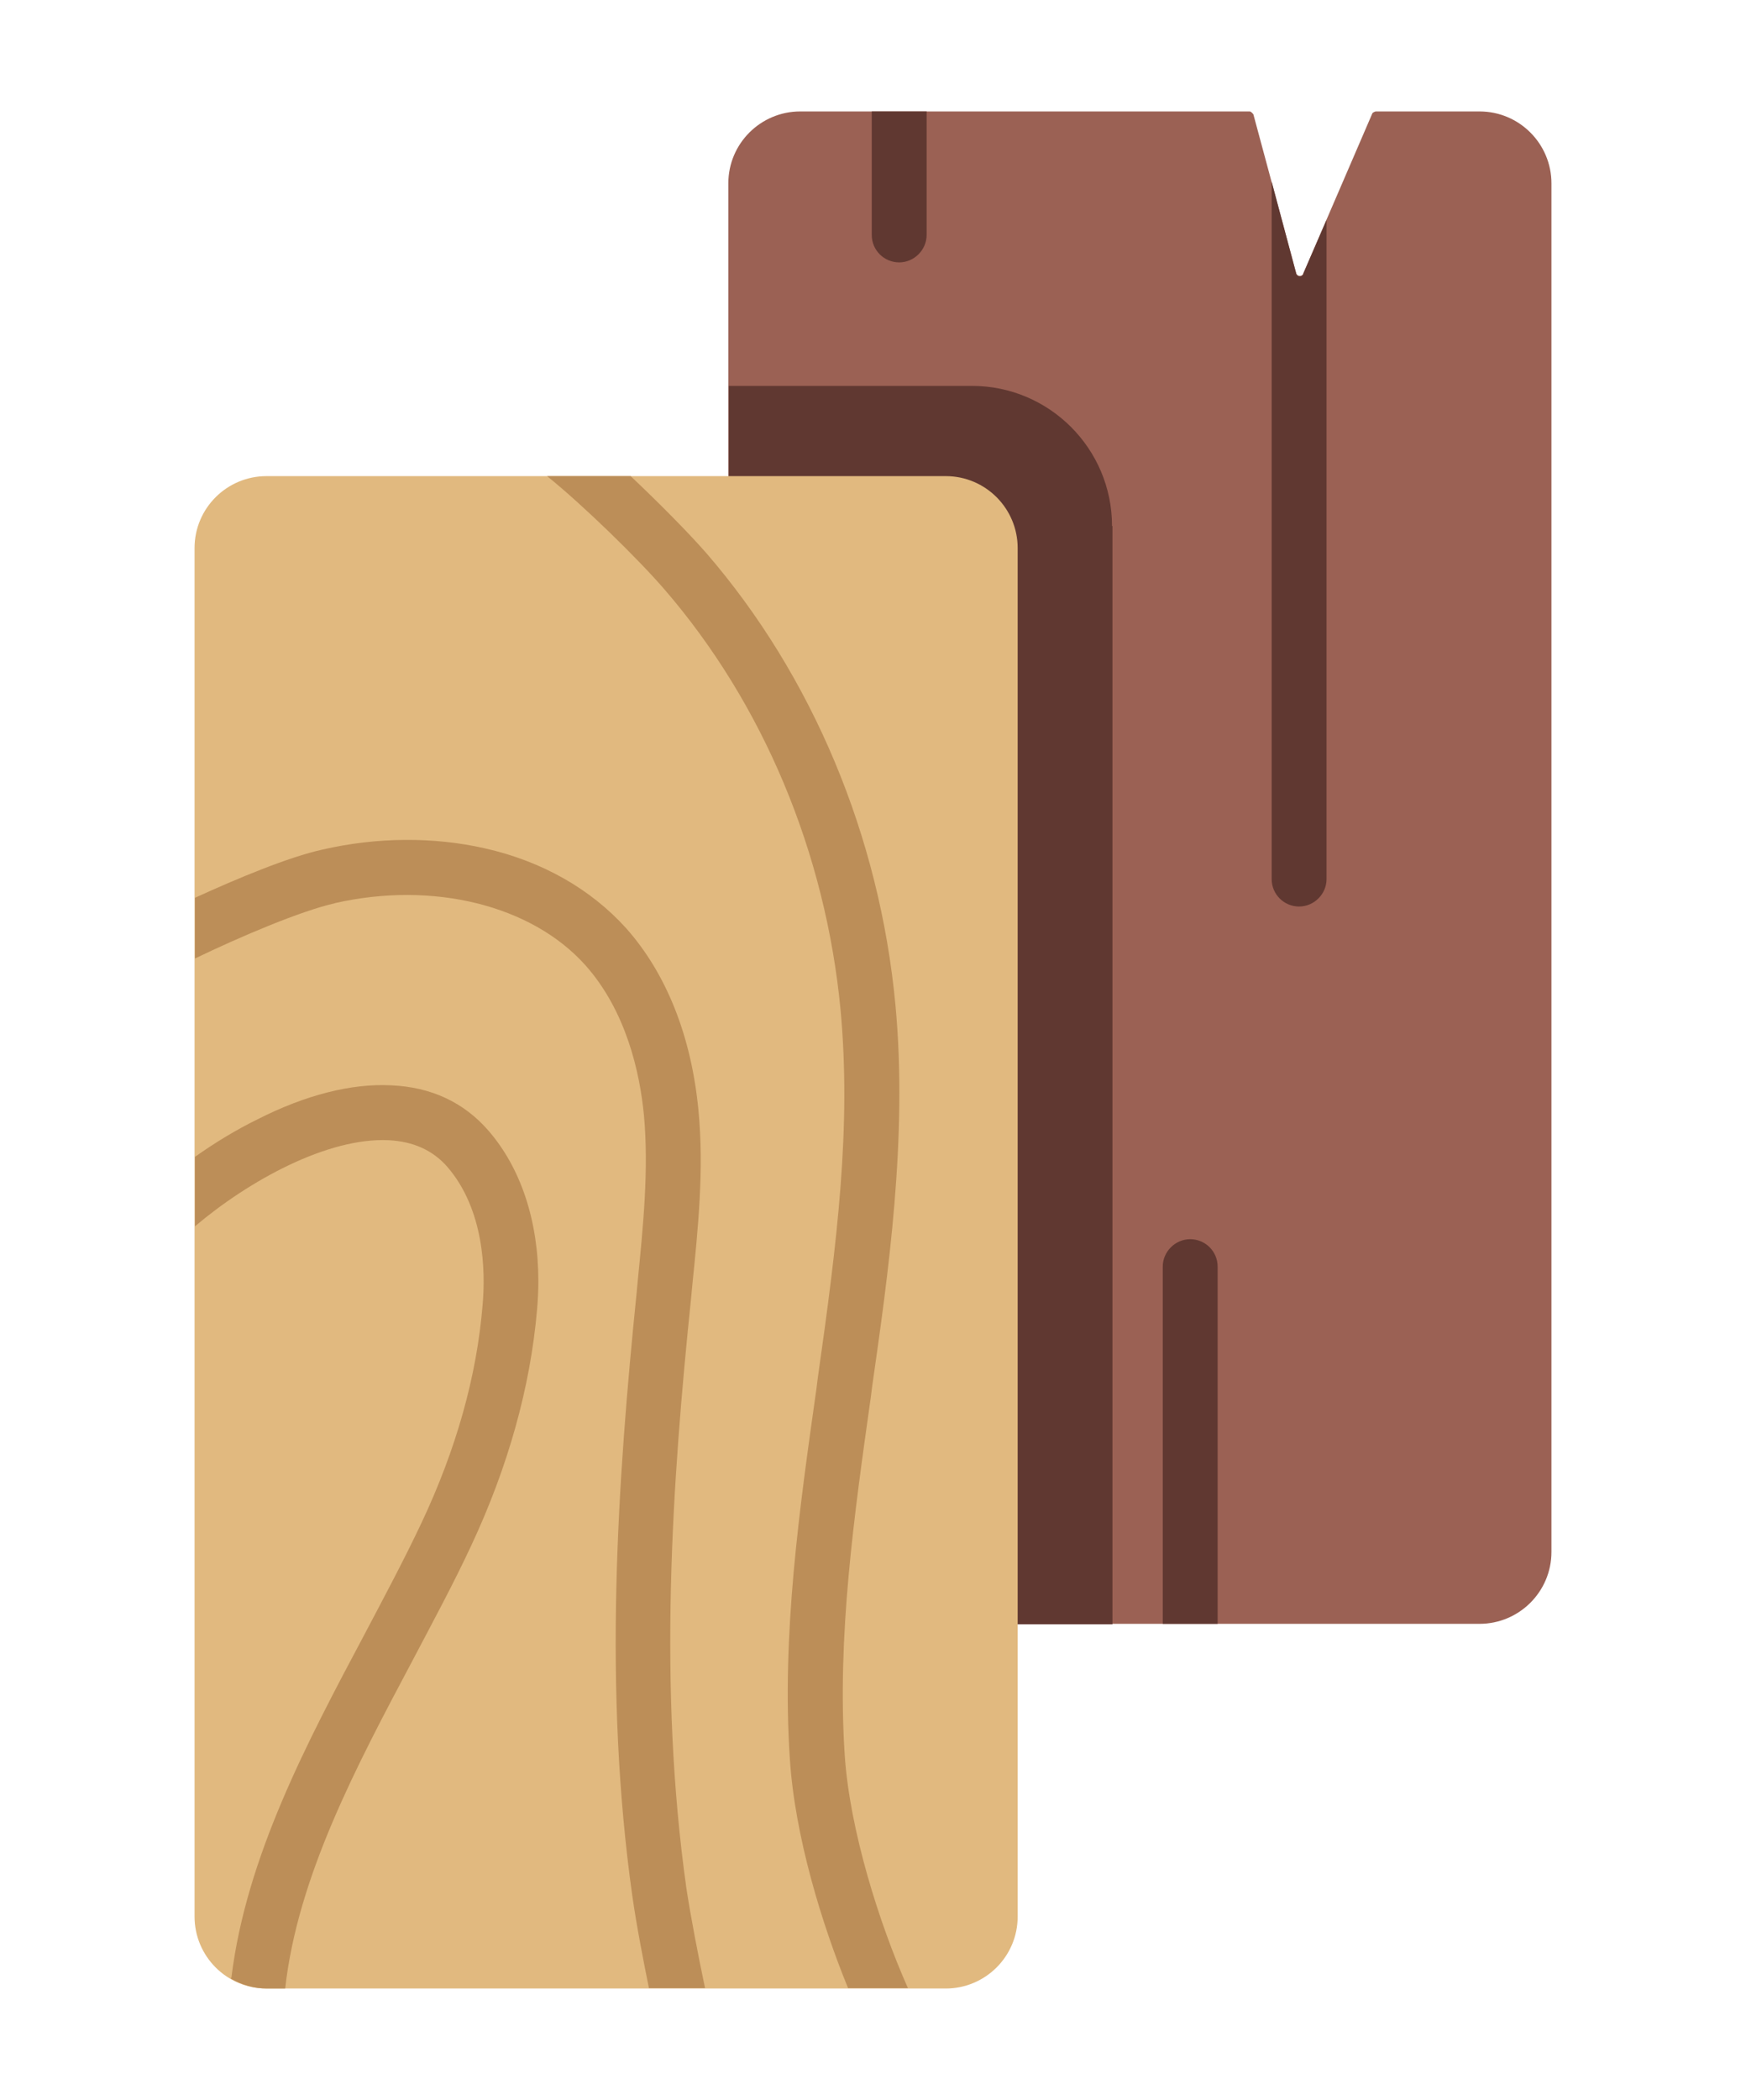<?xml version="1.0" encoding="UTF-8"?> <svg xmlns="http://www.w3.org/2000/svg" xmlns:v="https://vecta.io/nano" id="Layer_1" version="1.1" viewBox="0 0 42 50.5"><path d="M31.18,6.57l-1.03-3.82s-.05-.07-.09-.07h-10.81c-.95,0-1.73.77-1.73,1.73v32.91c0,.95.77,1.73,1.73,1.73h16.34c.95,0,1.73-.77,1.73-1.73V4.41c0-.95-.77-1.73-1.73-1.73h-2.5s-.07.02-.08.05l-1.66,3.85c-.03.08-.15.07-.17-.01Z" fill="#9b6154"></path><path d="M26.75,12.65c0-1.86-1.51-3.37-3.37-3.37h-5.85v28.05c0,.95.77,1.73,1.73,1.73h7.5V12.65Z" fill="#603831"></path><path d="M4.68,13.18v32.91c0,.95.77,1.73,1.73,1.73h16.34c.95,0,1.73-.77,1.73-1.73V13.18c0-.95-.77-1.73-1.73-1.73H6.41c-.95,0-1.73.77-1.73,1.73Z" fill="#e1b97f"></path><path d="M15.16,11.45h-2c.88.71,2.19,1.99,2.82,2.72,2.37,2.74,3.88,6.33,4.24,10.12.26,2.81-.08,5.56-.55,8.86l-.03.24c-.41,2.9-.84,5.91-.64,8.91.12,1.86.77,3.97,1.4,5.51h1.44c-.69-1.55-1.4-3.8-1.52-5.6-.19-2.86.23-5.79.63-8.63l.03-.24c.38-2.66.86-5.98.56-9.17-.38-4.06-2-7.92-4.55-10.87-.43-.49-1.13-1.2-1.82-1.85Z" fill="#bc8e58"></path><path d="M6.86,47.82c.3-2.69,1.71-5.34,3.07-7.9.5-.95.98-1.84,1.4-2.74.89-1.9,1.43-3.82,1.59-5.7.02-.23.03-.45.03-.67,0-1.45-.42-2.72-1.2-3.62-.59-.68-1.38-1.05-2.34-1.09-.95-.05-2.06.23-3.22.82-.51.25-1.02.56-1.5.9v1.67c1.3-1.1,3.19-2.14,4.66-2.07.59.03,1.06.24,1.41.64.89,1.03.92,2.51.85,3.31-.14,1.73-.64,3.49-1.47,5.25-.41.87-.88,1.75-1.37,2.68-1.4,2.63-2.84,5.35-3.2,8.23,0,.02-.01.04-.02.05.26.15.55.24.87.24h.45Z" fill="#bc8e58"></path><path d="M8.05,21.72c2.37-.54,4.74.05,6.03,1.49.98,1.1,1.31,2.57,1.41,3.61.12,1.31-.02,2.67-.15,3.99l-.02.22c-.47,4.62-.81,9.59-.11,14.56.1.71.28,1.63.4,2.22h1.35c-.16-.76-.35-1.74-.45-2.41-.68-4.83-.35-9.7.12-14.24l.02-.22c.14-1.38.29-2.82.15-4.25-.17-1.77-.77-3.28-1.74-4.37-.85-.94-2.02-1.61-3.4-1.92-1.24-.28-2.59-.27-3.9.03-.82.18-2.04.69-3.07,1.16v1.46c1.08-.52,2.53-1.14,3.37-1.33Z" fill="#bc8e58"></path><g><path d="M29.29,39.05v-8.59c0-.37-.3-.66-.66-.66s-.66.3-.66.66v8.59h1.32Z" fill="#603831"></path><path d="M20.97,2.68v2.97c0,.37.3.66.66.66s.66-.3.66-.66v-2.97h-1.32Z" fill="#603831"></path><path d="M31.35,6.59c-.03.08-.15.07-.17-.01l-.59-2.21v16.77c0,.37.3.66.66.66s.66-.3.66-.66V5.29l-.56,1.29Z" fill="#603831"></path></g></svg> 